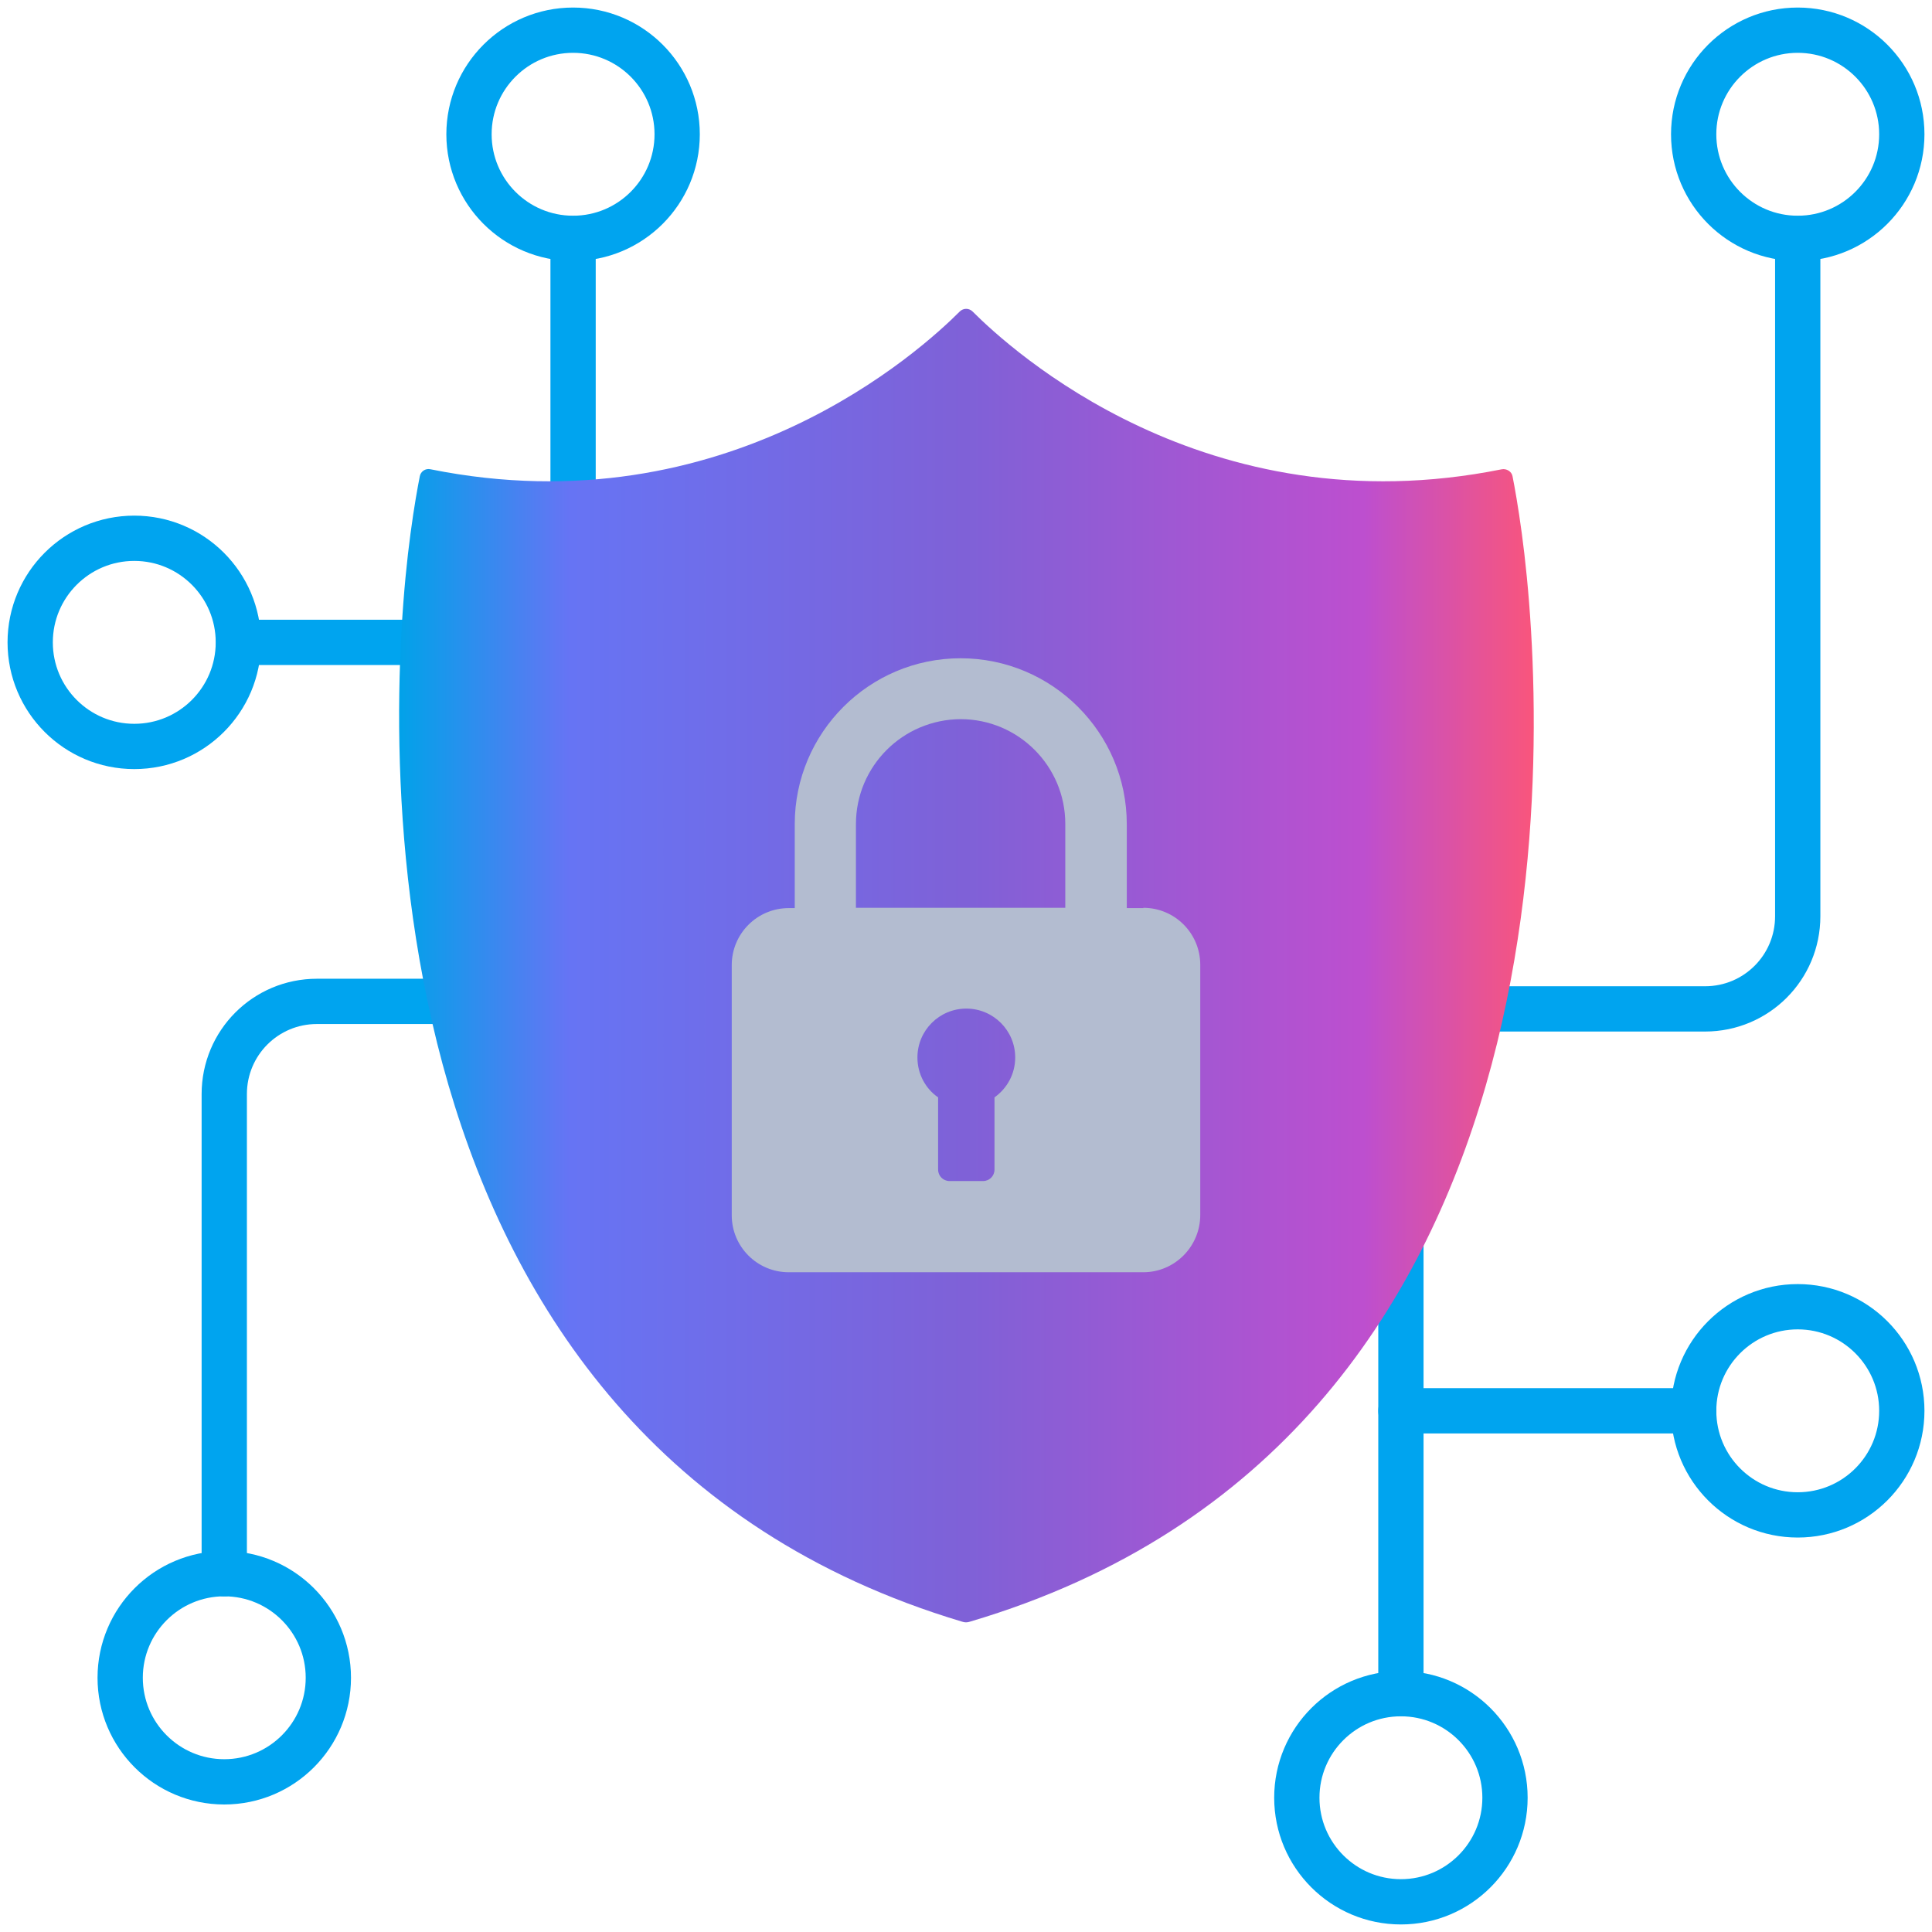 <?xml version="1.0" encoding="UTF-8"?> <svg xmlns="http://www.w3.org/2000/svg" width="64" height="64" viewBox="0 0 64 64" fill="none"><g clip-path="url(#clip0_3901_12940)"><path d="M46.407 33.411V56.095" stroke="#00A4EF" stroke-width="1.5" stroke-linecap="round" stroke-linejoin="round"></path><path d="M46.407 63C48.311 63 49.855 61.456 49.855 59.552C49.855 57.648 48.311 56.105 46.407 56.105C44.503 56.105 42.959 57.648 42.959 59.552C42.959 61.456 44.503 63 46.407 63Z" stroke="#00A4EF" stroke-width="1.5" stroke-linecap="round" stroke-linejoin="round"></path><path d="M59.552 50.183C61.456 50.183 63 48.639 63 46.735C63 44.831 61.456 43.287 59.552 43.287C57.648 43.287 56.105 44.831 56.105 46.735C56.105 48.639 57.648 50.183 59.552 50.183Z" stroke="#00A4EF" stroke-width="1.5" stroke-linecap="round" stroke-linejoin="round"></path><path d="M7.429 59.026C9.333 59.026 10.877 57.482 10.877 55.578C10.877 53.674 9.333 52.13 7.429 52.13C5.525 52.13 3.981 53.674 3.981 55.578C3.981 57.482 5.525 59.026 7.429 59.026Z" stroke="#00A4EF" stroke-width="1.5" stroke-linecap="round" stroke-linejoin="round"></path><path d="M4.448 24.727C6.352 24.727 7.896 23.183 7.896 21.279C7.896 19.375 6.352 17.831 4.448 17.831C2.544 17.831 1 19.375 1 21.279C1 23.183 2.544 24.727 4.448 24.727Z" stroke="#00A4EF" stroke-width="1.5" stroke-linecap="round" stroke-linejoin="round"></path><path d="M59.552 7.896C61.456 7.896 63 6.352 63 4.448C63 2.544 61.456 1 59.552 1C57.648 1 56.105 2.544 56.105 4.448C56.105 6.352 57.648 7.896 59.552 7.896Z" stroke="#00A4EF" stroke-width="1.5" stroke-linecap="round" stroke-linejoin="round"></path><path d="M18.984 7.896C20.888 7.896 22.432 6.352 22.432 4.448C22.432 2.544 20.888 1 18.984 1C17.08 1 15.536 2.544 15.536 4.448C15.536 6.352 17.08 7.896 18.984 7.896Z" stroke="#00A4EF" stroke-width="1.5" stroke-linecap="round" stroke-linejoin="round"></path><path d="M59.552 7.906V30.351C59.552 32.05 58.181 33.421 56.482 33.421H32.02" stroke="#00A4EF" stroke-width="1.5" stroke-linecap="round" stroke-linejoin="round"></path><path d="M26.218 33.172V24.349C26.218 22.65 24.846 21.279 23.147 21.279H7.906" stroke="#00A4EF" stroke-width="1.5" stroke-linecap="round" stroke-linejoin="round"></path><path d="M26.218 33.172H10.499C8.8 33.172 7.429 34.544 7.429 36.243V52.13" stroke="#00A4EF" stroke-width="1.5" stroke-linecap="round" stroke-linejoin="round"></path><path d="M56.105 46.735H46.407" stroke="#00A4EF" stroke-width="1.5" stroke-linecap="round" stroke-linejoin="round"></path><path d="M18.984 7.906V21.279" stroke="#00A4EF" stroke-width="1.5" stroke-linecap="round" stroke-linejoin="round"></path><path d="M13.599 17.672C13.718 16.778 13.838 16.122 13.907 15.775C13.937 15.616 14.096 15.506 14.265 15.546C24.081 17.523 30.56 11.552 31.792 10.32C31.911 10.201 32.1 10.201 32.219 10.32C33.451 11.552 39.929 17.523 49.746 15.546C49.905 15.516 50.074 15.616 50.104 15.775C50.173 16.122 50.292 16.778 50.412 17.672C51.316 24.379 52.419 47.719 32.13 53.72C32.04 53.75 31.961 53.75 31.871 53.72C11.771 47.709 12.695 24.369 13.599 17.672Z" fill="url(#paint0_linear_3901_12940)"></path><path d="M37.882 30.082H37.326V27.3C37.326 24.27 34.852 21.806 31.821 21.806C28.791 21.806 26.327 24.27 26.327 27.3V30.082H26.128C25.085 30.082 24.24 30.927 24.24 31.97V40.257C24.24 41.3 25.085 42.145 26.128 42.145H37.872C38.916 42.145 39.76 41.29 39.76 40.247V31.96C39.76 30.917 38.916 30.072 37.872 30.072L37.882 30.082ZM32.944 36.352V38.746C32.944 38.955 32.775 39.124 32.566 39.124H31.454C31.245 39.124 31.076 38.955 31.076 38.746V36.352C30.659 36.064 30.391 35.577 30.391 35.03C30.391 34.136 31.116 33.411 32.01 33.411C32.904 33.411 33.63 34.136 33.63 35.03C33.63 35.577 33.361 36.054 32.944 36.352ZM28.354 30.082V27.3C28.354 25.383 29.904 23.833 31.821 23.823C33.739 23.823 35.289 25.383 35.289 27.29V30.072H28.354V30.082Z" fill="#B3BCD0"></path></g><defs><linearGradient id="paint0_linear_3901_12940" x1="13.222" y1="31.97" x2="50.809" y2="31.97" gradientUnits="userSpaceOnUse"><stop stop-color="#01A2E9"></stop><stop offset="0.15" stop-color="#6674F4"></stop><stop offset="0.5" stop-color="#7F61D7"></stop><stop offset="0.85" stop-color="#BD4FCF"></stop><stop offset="1" stop-color="#F9557C"></stop></linearGradient><clipPath id="clip0_3901_12940"><rect width="64" height="64" fill="white"></rect></clipPath></defs></svg> 